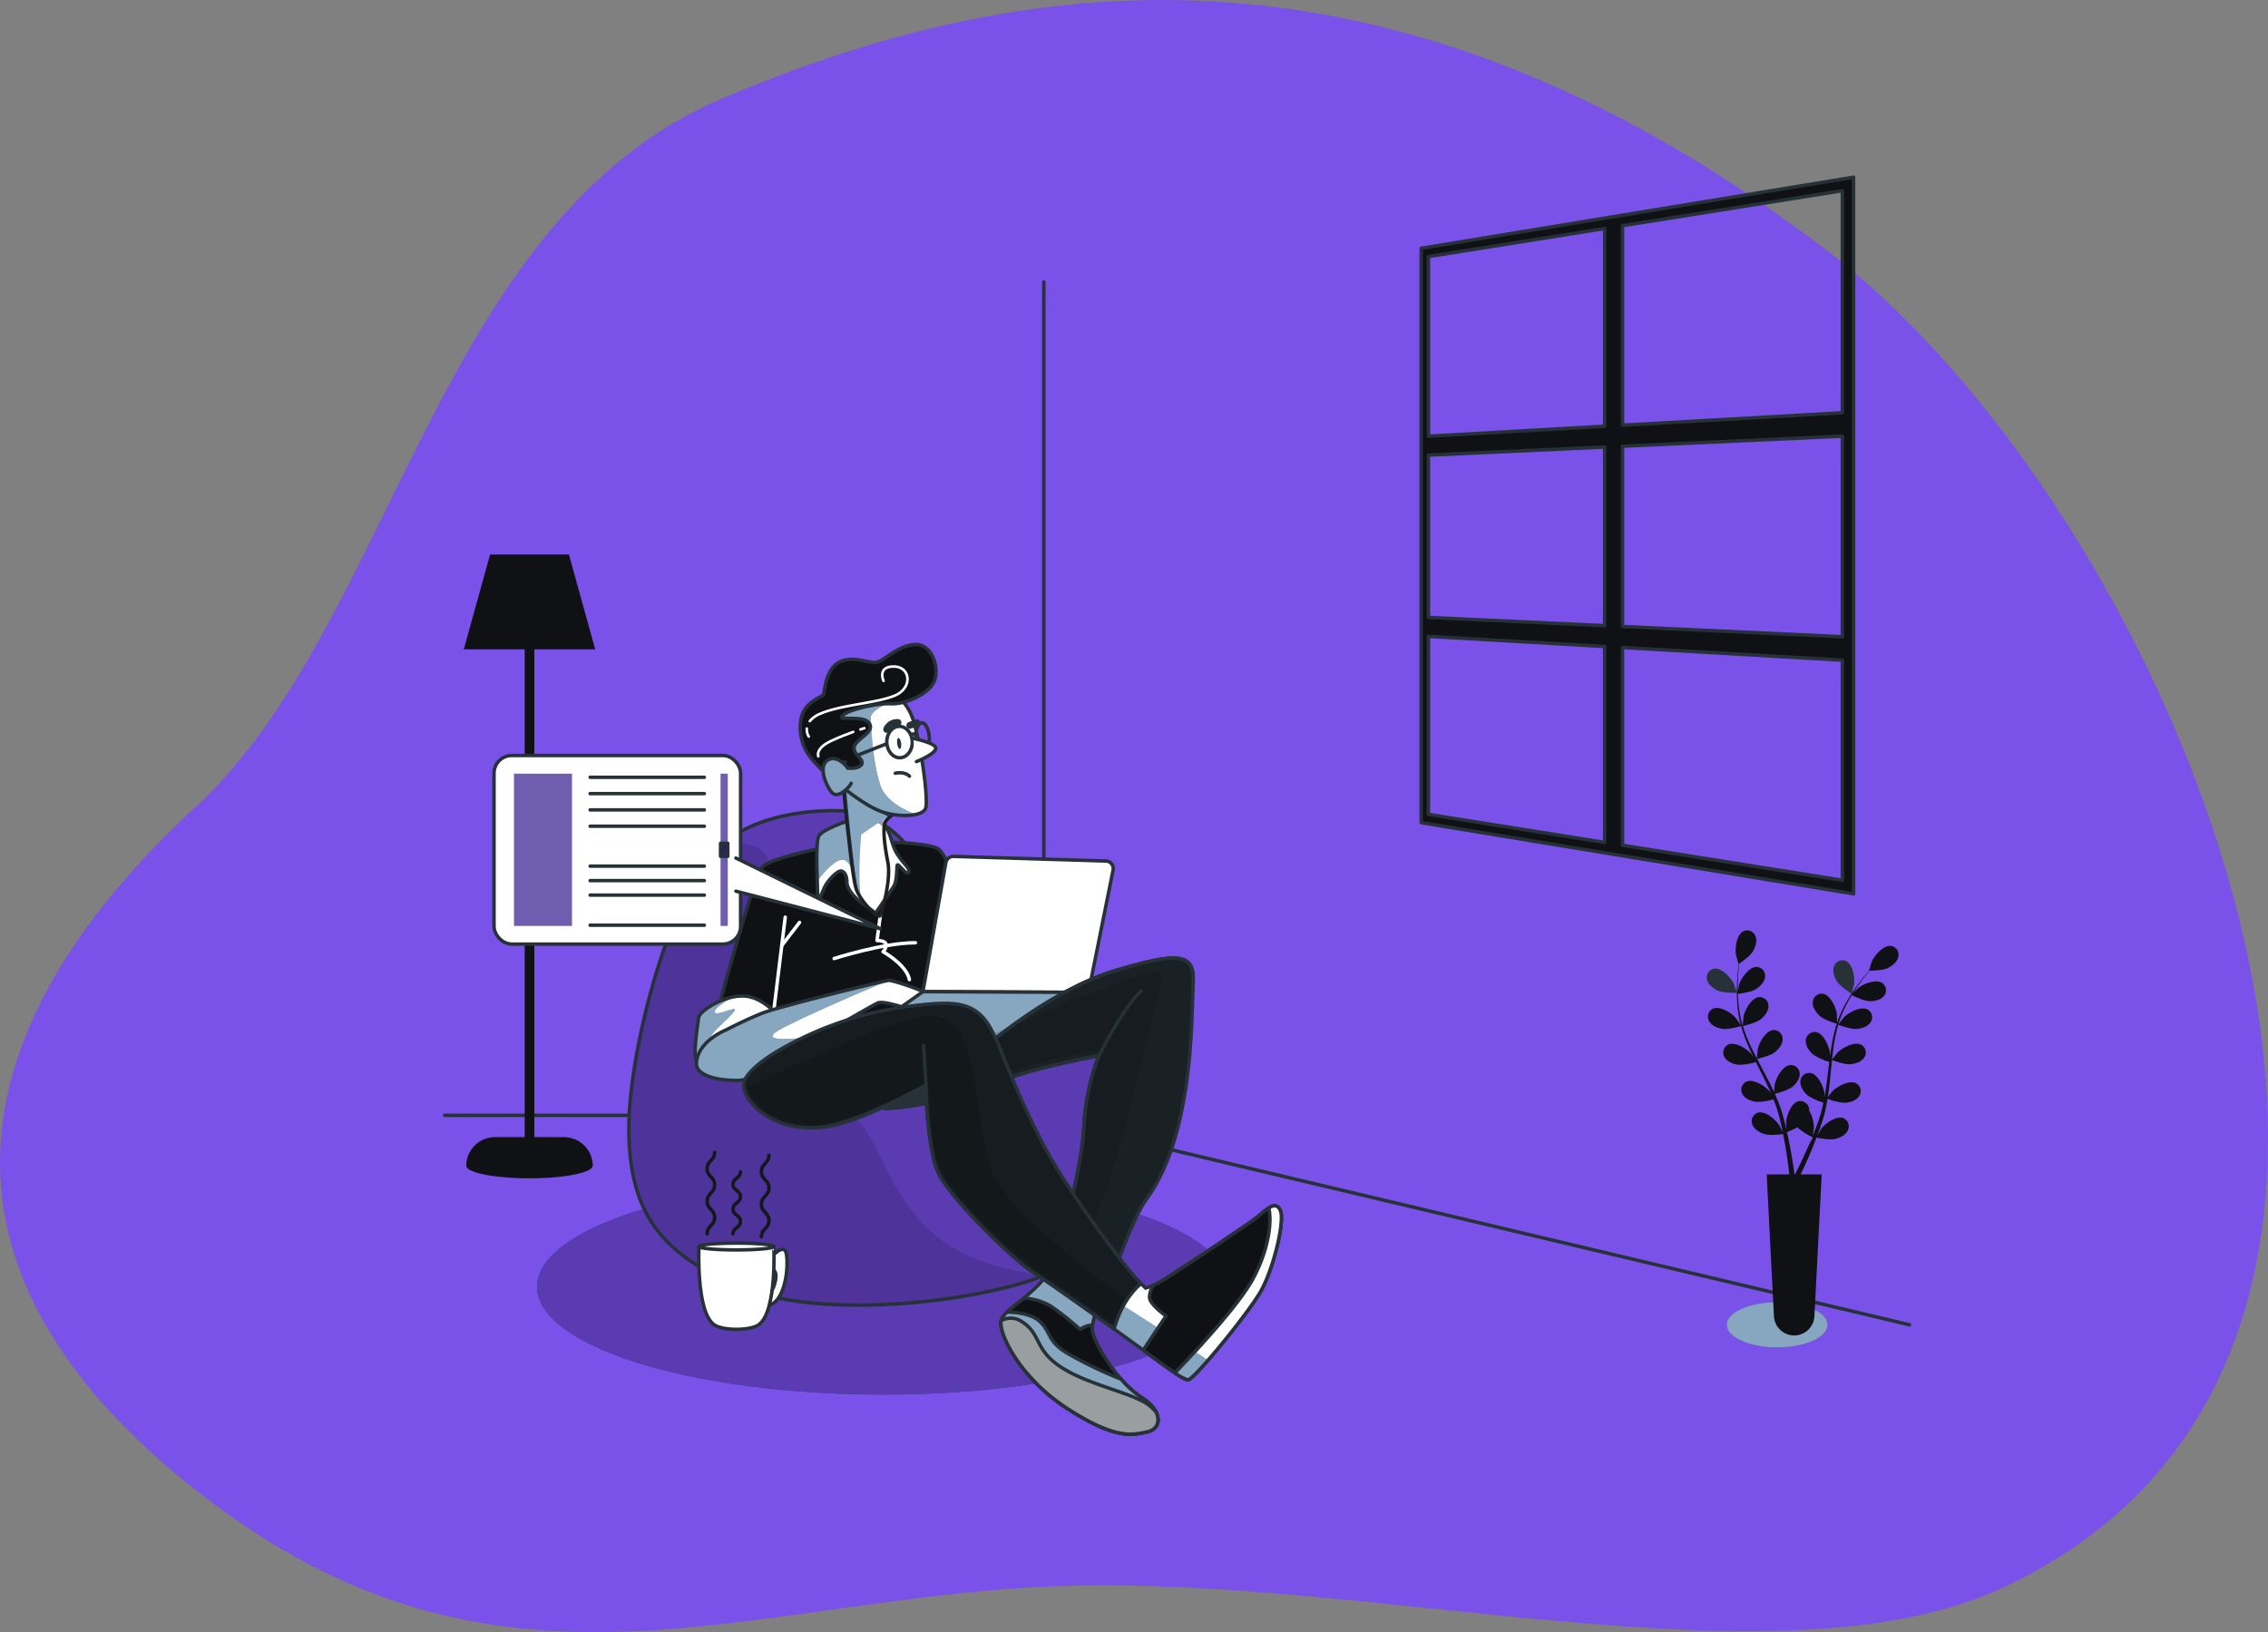 <svg xmlns="http://www.w3.org/2000/svg" xmlns:xlink="http://www.w3.org/1999/xlink" width="657.209" height="472.953" viewBox="0 0 657.209 472.953">
  <rect x="0" y="0" width="657.209" height="472.953" fill="#808080" stroke="none"/>
  <defs>
    <clipPath id="clip-path">
      <path id="Path_87" data-name="Path 87" d="M200.775,232.2s-22.72-2.691-37.668,8.968-27.8,60.388-27.5,83.706,8.969,34.977,30.792,44.543,62.481,5.979,85.2-1.2,30.193-32.287,29.894-45.739-15.246-29-20.328-32.287-19.431-10.164-26.607-20.926S216.917,235.188,200.775,232.2Z" transform="translate(-135.598 -231.93)" fill="#5a3bb2" stroke="#263238" stroke-linecap="round" stroke-linejoin="round" stroke-width="1"/>
    </clipPath>
    <clipPath id="clip-path-2">
      <path id="Path_95" data-name="Path 95" d="M207.949,234.9s-8.14,2.617-9.3,4.651-.291,16.281-.291,18.025,1.018-1.018,1.89-3.053,3.925-5.087,4.943-4.8,1.6,1.454,1.6,3.343,2.326,4.507,4.361,5.961,3.925,2.907,3.925,2.907,4.215-6.105,5.233-7.7.872-4.943,1.018-6.105,2.761,3.2,3.343,2.035-1.308-2.18-3.343-5.379-1.454-6.541-4.507-8.867S210.275,234.319,207.949,234.9Z" transform="translate(-198.041 -234.316)" fill="#fff" stroke="#263238" stroke-linecap="round" stroke-linejoin="round" stroke-width="1"/>
    </clipPath>
    <clipPath id="clip-path-3">
      <path id="Path_100" data-name="Path 100" d="M183.522,301.41s-5.015-7.2-11.12-7.85-13.519,4.361-13.737,6.105-1.744,11.12-.654,12.429,5.233,2.4,13.3-.218S182.65,305.989,183.522,301.41Z" transform="translate(-157.622 -293.502)" fill="#fff" stroke="#263238" stroke-linecap="round" stroke-linejoin="round" stroke-width="1"/>
    </clipPath>
    <clipPath id="clip-path-4">
      <path id="Path_105" data-name="Path 105" d="M166.571,302.71s-8.183,3.248-8.5,9.594c-.178,3.511,5.669,5.015,11.774,5.015s14.827-7.632,20.5-10.9,18.752-10.9,20.278-11.556,6.759,1.09,8.94,1.744a29.492,29.492,0,0,0,6.323.654s3.053,4.8,4.579,4.8-3.271-7.2-3.925-8.722-11.338-5.015-12.647-5.015-31.835,7.632-36.414,9.376S166.571,302.71,166.571,302.71Z" transform="translate(-158.063 -288.319)" fill="#fff" stroke="#263238" stroke-linecap="round" stroke-linejoin="round" stroke-width="1"/>
    </clipPath>
    <clipPath id="clip-path-5">
      <path id="Path_111" data-name="Path 111" d="M229.9,292.069l-23.358,16.52,53.421-1.526,17.907-14.776Z" transform="translate(-206.537 -292.069)" fill="#fff" stroke="#263238" stroke-linecap="round" stroke-linejoin="round" stroke-width="1"/>
    </clipPath>
    <clipPath id="clip-path-6">
      <path id="Path_116" data-name="Path 116" d="M253.568,307s19.188-16.79,38.158-22.459,22.895-4.8,22.459,3.707-9.594,52.985-15.7,64.324-13.737,32.053-13.519,35.978,7.632,15.481,14.173,19.624,5.887,9.158,1.744,10.03-8.94,2.4-23.113-6.759-20.06-22.241-19.188-25.511,10.03-7.632,13.737-14.173,9.812-30.963,10.248-42.083a66.075,66.075,0,0,1,4.361-20.5s-23.985,4.361-30.963,8.722Z" transform="translate(-253.568 -280.941)" fill="#fff" stroke="#263238" stroke-linecap="round" stroke-linejoin="round" stroke-width="1"/>
    </clipPath>
    <clipPath id="clip-path-7">
      <path id="Path_129" data-name="Path 129" d="M186.643,312.433s-6.977,3.925-9.376,8.286,7.922,11.63,18.824,11.194,30.89-12.284,30.89-12.284.218,19.188,3.925,26.166,20.714,23.985,27.474,28.346,29.436,20.714,32.925,23.331,10.03,7.414,11.556,7.632,17.444-19.188,21.15-25.729,6.977-20.278,5.669-23.331-3.925-.436-6.541,1.744-26.6,18.1-28.782,19.188a23.931,23.931,0,0,1-3.707,1.526s-19.624-18.752-30.09-33.143-11.338-32.925-15.263-39.9-9.594-10.03-18.1-9.158S201.034,301.749,186.643,312.433Z" transform="translate(-176.917 -296.152)" fill="#fff" stroke="#263238" stroke-linecap="round" stroke-linejoin="round" stroke-width="1"/>
    </clipPath>
    <clipPath id="clip-path-8">
      <path id="Path_140" data-name="Path 140" d="M341.922,387.947c3.707-6.541,6.977-20.278,5.669-23.331-.758-1.768-1.956-1.629-3.338-.779.918,4.079-.009,11.938-4.512,20.4-4.018,7.554-16.438,20.9-22.7,27.4a14.615,14.615,0,0,0,3.726,2.031C322.3,413.894,338.216,394.488,341.922,387.947Z" transform="translate(-317.046 -363.23)" fill="#fff" stroke="#263238" stroke-linecap="round" stroke-linejoin="round" stroke-width="1"/>
    </clipPath>
    <clipPath id="clip-path-9">
      <path id="Path_147" data-name="Path 147" d="M299.862,423.206a28.744,28.744,0,0,1-5.811-5.228,118.327,118.327,0,0,1-15.775-7.637c-5.669-3.489-4.361-5.669-7.632-8.94-2.509-2.509-7.448-2.835-9.615-2.852a5.956,5.956,0,0,0-1.723,2.416c-.872,3.271,5.015,16.353,19.188,25.511s18.97,7.632,23.113,6.759S306.4,427.349,299.862,423.206Z" transform="translate(-259.222 -398.549)" fill="#fff" stroke="#263238" stroke-linecap="round" stroke-linejoin="round" stroke-width="1"/>
    </clipPath>
    <clipPath id="clip-path-10">
      <path id="Path_151" data-name="Path 151" d="M300.953,424.988c-5.669-3.271-17.226-5.451-24.639-10.466s-5.451-9.376-10.9-12.865a5.556,5.556,0,0,0-6.121-.35c-.757,3.4,5.145,16.341,19.2,25.425,14.173,9.158,18.97,7.632,23.113,6.759,2.754-.579,3.95-2.992,2.533-5.759A11.988,11.988,0,0,0,300.953,424.988Z" transform="translate(-259.226 -400.553)" fill="#fff" stroke="#263238" stroke-linecap="round" stroke-linejoin="round" stroke-width="1"/>
    </clipPath>
    <clipPath id="clip-path-11">
      <path id="Path_162" data-name="Path 162" d="M206.721,221.984s1.016,11.016,1.443,14.49,1.4,13.474,2.406,16.781,6.466,9.056,7,7.726,3.231-10.31,2.148-15.65-1.411-9.982-.737-11.318,3.088-2.885,3.088-2.885a85.9,85.9,0,0,1-8.189-4.77C209.991,223.747,207.257,220.8,206.721,221.984Z" transform="translate(-206.721 -221.715)" fill="#fff" stroke="#263238" stroke-linecap="round" stroke-linejoin="round" stroke-width="1"/>
    </clipPath>
    <clipPath id="clip-path-12">
      <path id="Path_167" data-name="Path 167" d="M205.554,219.9s6.281,5.258,11.1,7.155,12.219,1.8,13.259-.712-1.827-22.325-4.31-27.543-5.144-5.3-9.525-5.7-13.162,3.175-14.7,7.412.214,10.241,1.492,13.8A26.261,26.261,0,0,0,205.554,219.9Z" transform="translate(-200.773 -193.067)" fill="#fff" stroke="#263238" stroke-linecap="round" stroke-linejoin="round" stroke-width="1"/>
    </clipPath>
    <clipPath id="clip-path-13">
      <path id="Path_184" data-name="Path 184" d="M207.357,217.453s-2.818-4.065-5.79-2.429-.657,7.428,1.131,9.446,5.247-1.725,5.589-2.687" transform="translate(-200.14 -214.636)" fill="#fff" stroke="#263238" stroke-linecap="round" stroke-linejoin="round" stroke-width="1"/>
    </clipPath>
  </defs>
  <g id="blog_writing_illustration" data-name="blog writing illustration" transform="translate(68.764 -15.632)">
    <g id="Background_Simple" data-name="Background Simple" transform="translate(-37.691 37.994)">
      <g id="Group_18" data-name="Group 18">
        <path id="Path_80" data-name="Path 80" d="M659.541,436.217C672.426,346.595,610,227.478,545.281,178.29c-116.842-88.8-213.91-71.627-289.407-39.819S169.591,276.465,117.463,324.509,35.68,437.176,114.772,501.5s142.9,31.642,225.587,27.566,192.339,28.044,251.659.112C633.44,509.679,653.847,475.83,659.541,436.217Z" transform="translate(-66.182 -112.745)" fill="#0f4c81"/>
        <path id="Path_81" data-name="Path 81" d="M721.511,470c14.23-98.982-54.714-230.539-126.193-284.864-129.045-98.073-236.25-79.108-319.632-43.978S180.391,293.564,122.819,346.626s-90.324,124.433-2.971,195.48,157.823,34.946,249.146,30.445,212.426,30.972,277.942.123C692.684,551.134,715.221,513.75,721.511,470Z" transform="translate(-97.255 -135.106)" fill="#7a52e9"/>
      </g>
    </g>
    <g id="Background" transform="translate(60.067 66.975)">
      <g id="Group_20" data-name="Group 20">
        <g id="Group_19" data-name="Group 19" transform="translate(0 30.344)">
          <line id="Line_7" data-name="Line 7" y1="196.189" transform="translate(173.639)" fill="none" stroke="#263238" stroke-linecap="round" stroke-linejoin="round" stroke-width="1"/>
          <path id="Path_82" data-name="Path 82" d="M74.393,333.177H242.9l256,60.688" transform="translate(-74.393 -91.645)" fill="none" stroke="#263238" stroke-linecap="round" stroke-linejoin="round" stroke-width="1"/>
        </g>
        <path id="Path_83" data-name="Path 83" d="M134.781,303.16h-8.573V161.81h17.643l-7.616-27.483H113.389l-7.616,27.483h17.643V303.16h-8.573a8.369,8.369,0,0,0-8.365,8.214c0,.021-.008.042-.008.063s0,.018,0,.028,0,.045,0,.068h.012c.256,1.972,8.354,3.554,18.312,3.554s18.057-1.582,18.313-3.554h.045A8.373,8.373,0,0,0,134.781,303.16Z" transform="translate(-100.208 -24.98)" fill="#101114"/>
        <path id="Path_84" data-name="Path 84" d="M269.589,91.837V258.272l125.3,20.615V71.222Zm122.056,47.656L327.933,143.1V85.282l63.712-10.138Zm-63.712,9.694,63.712-2.921v58.141l-63.712-2.979Zm-5.17,52L271.694,198.8V151.767l51.068-2.342Zm0-115.083v57.29l-51.068,2.892V94.23ZM271.694,204.279l51.068,2.938V264l-51.068-8.126Zm56.238,60.549V207.515l63.712,3.666v63.785Z" transform="translate(13.392 -71.222)" fill="#101114" stroke="#263238" stroke-linecap="round" stroke-linejoin="round" stroke-width="1"/>
      </g>
    </g>
    <g id="Character" transform="translate(74.393 202.389)">
      <g id="Group_64" data-name="Group 64">
        <g id="Group_62" data-name="Group 62" transform="translate(12.448)">
          <g id="Group_21" data-name="Group 21" transform="translate(0 154.907)">
            <ellipse id="Ellipse_6" data-name="Ellipse 6" cx="100.255" cy="31.237" rx="100.255" ry="31.237" fill="#0f4c81"/>
            <ellipse id="Ellipse_7" data-name="Ellipse 7" cx="100.255" cy="31.237" rx="100.255" ry="31.237" fill="#5a3bb2"/>
          </g>
          <g id="Group_23" data-name="Group 23" transform="translate(26.608 48.157)">
            <path id="Path_85" data-name="Path 85" d="M200.775,232.2s-22.72-2.691-37.668,8.968-27.8,60.388-27.5,83.706,8.969,34.977,30.792,44.543,62.481,5.979,85.2-1.2,30.193-32.287,29.894-45.739-15.246-29-20.328-32.287-19.431-10.164-26.607-20.926S216.917,235.188,200.775,232.2Z" transform="translate(-135.598 -231.93)" fill="#5a3bb2"/>
            <g id="Group_22" data-name="Group 22" clip-path="url(#clip-path)">
              <path id="Path_86" data-name="Path 86" d="M255.762,367.957c-8.59-1.16-18.778-3.492-26.49-8.174-16.281-9.884-20.351-28.492-26.166-35.469s-16.281-6.4-20.932-13.955,2.907-63.378-10.466-66.867a30.6,30.6,0,0,0-8.344-1.191c-.085.065-.173.125-.257.19-14.947,11.659-27.8,60.388-27.5,83.706s8.969,34.977,30.792,44.543,62.481,5.979,85.2-1.2A38.51,38.51,0,0,0,255.762,367.957Z" transform="translate(-135.598 -233.255)" opacity="0.13"/>
            </g>
            <path id="Path_88" data-name="Path 88" d="M200.775,232.2s-22.72-2.691-37.668,8.968-27.8,60.388-27.5,83.706,8.969,34.977,30.792,44.543,62.481,5.979,85.2-1.2,30.193-32.287,29.894-45.739-15.246-29-20.328-32.287-19.431-10.164-26.607-20.926S216.917,235.188,200.775,232.2Z" transform="translate(-135.598 -231.93)" fill="none" stroke="#263238" stroke-linecap="round" stroke-linejoin="round" stroke-width="1"/>
          </g>
          <g id="Group_29" data-name="Group 29" transform="translate(45.817 50.238)">
            <g id="Group_24" data-name="Group 24" transform="translate(6.058 7.009)">
              <path id="Path_89" data-name="Path 89" d="M195.531,244.068s-14.827,2.835-17.444,5.451-13.519,43.609-13.519,43.609a16.221,16.221,0,0,1,9.158.436c4.361,1.744,4.8,6.323,5.233,8.5a78.027,78.027,0,0,1,.654,7.85s44.075-3.937,53.451-6.118,23.645-3.183,23.645-3.183-24.111-54.369-27.817-56.332-19.188-2.18-21.369-1.744S195.531,244.068,195.531,244.068Z" transform="translate(-164.568 -242.353)" fill="#101114" stroke="#263238" stroke-linecap="round" stroke-linejoin="round" stroke-width="1"/>
              <line id="Line_8" data-name="Line 8" y1="30.308" x2="3.707" transform="translate(16.354 21.776)" fill="none" stroke="#fff" stroke-linecap="round" stroke-linejoin="round" stroke-width="1"/>
              <line id="Line_9" data-name="Line 9" y1="6.541" x2="5.015" transform="translate(19.188 23.302)" fill="none" stroke="#fff" stroke-linecap="round" stroke-linejoin="round" stroke-width="1"/>
              <path id="Path_90" data-name="Path 90" d="M203.818,280.4s14.173-4.579,23.549-4.579" transform="translate(-169.585 -246.63)" fill="none" stroke="#fff" stroke-linecap="round" stroke-linejoin="round" stroke-width="1"/>
              <path id="Path_91" data-name="Path 91" d="M219.017,266.736,218.068,274s2.4,0,2.617,1.09a2.894,2.894,0,0,1-.872,2.18s6.759,3.707,7.632,8.068" transform="translate(-171.406 -245.469)" fill="none" stroke="#fff" stroke-linecap="round" stroke-linejoin="round" stroke-width="1"/>
            </g>
            <g id="Group_26" data-name="Group 26" transform="translate(35.253)">
              <path id="Path_92" data-name="Path 92" d="M207.949,234.9s-8.14,2.617-9.3,4.651-.291,16.281-.291,18.025,1.018-1.018,1.89-3.053,3.925-5.087,4.943-4.8,1.6,1.454,1.6,3.343,2.326,4.507,4.361,5.961,3.925,2.907,3.925,2.907,4.215-6.105,5.233-7.7.872-4.943,1.018-6.105,2.761,3.2,3.343,2.035-1.308-2.18-3.343-5.379-1.454-6.541-4.507-8.867S210.275,234.319,207.949,234.9Z" transform="translate(-198.041 -234.316)" fill="#fff"/>
              <g id="Group_25" data-name="Group 25" clip-path="url(#clip-path-2)">
                <path id="Path_93" data-name="Path 93" d="M198.646,239.633c-.776,1.358-.646,8.151-.474,13.04,1.853-2.392,5.681-6.9,7.9-6.05,2.822,1.086,3.908,9.121,3.908,9.121l-1.907-20.793-.125.031S199.809,237.6,198.646,239.633Z" transform="translate(-198.041 -234.397)" fill="#0f4c81"/>
                <path id="Path_94" data-name="Path 94" d="M198.646,239.633c-.776,1.358-.646,8.151-.474,13.04,1.853-2.392,5.681-6.9,7.9-6.05,2.822,1.086,3.908,9.121,3.908,9.121l-1.907-20.793-.125.031S199.809,237.6,198.646,239.633Z" transform="translate(-198.041 -234.397)" fill="#fff" opacity="0.5"/>
              </g>
              <path id="Path_96" data-name="Path 96" d="M207.949,234.9s-8.14,2.617-9.3,4.651-.291,16.281-.291,18.025,1.018-1.018,1.89-3.053,3.925-5.087,4.943-4.8,1.6,1.454,1.6,3.343,2.326,4.507,4.361,5.961,3.925,2.907,3.925,2.907,4.215-6.105,5.233-7.7.872-4.943,1.018-6.105,2.761,3.2,3.343,2.035-1.308-2.18-3.343-5.379-1.454-6.541-4.507-8.867S210.275,234.319,207.949,234.9Z" transform="translate(-198.041 -234.316)" fill="none" stroke="#263238" stroke-linecap="round" stroke-linejoin="round" stroke-width="1"/>
            </g>
            <g id="Group_28" data-name="Group 28" transform="translate(0 51.621)">
              <path id="Path_97" data-name="Path 97" d="M183.522,301.41s-5.015-7.2-11.12-7.85-13.519,4.361-13.737,6.105-1.744,11.12-.654,12.429,5.233,2.4,13.3-.218S182.65,305.989,183.522,301.41Z" transform="translate(-157.622 -293.502)" fill="#fff"/>
              <g id="Group_27" data-name="Group 27" clip-path="url(#clip-path-3)">
                <path id="Path_98" data-name="Path 98" d="M163.119,311.91s-1.737-4.995-.869-6.732,4.343-4.344,6.515-6.949-5.086,1.474-5.429,0c-.276-1.187,3.824-3.554,5.438-4.435-5.076.971-9.933,4.5-10.109,5.909-.218,1.744-1.744,11.12-.654,12.429.563.676,1.947,1.288,4.257,1.368C162.794,312.582,163.119,311.91,163.119,311.91Z" transform="translate(-157.622 -293.539)" fill="#0f4c81"/>
                <path id="Path_99" data-name="Path 99" d="M163.119,311.91s-1.737-4.995-.869-6.732,4.343-4.344,6.515-6.949-5.086,1.474-5.429,0c-.276-1.187,3.824-3.554,5.438-4.435-5.076.971-9.933,4.5-10.109,5.909-.218,1.744-1.744,11.12-.654,12.429.563.676,1.947,1.288,4.257,1.368C162.794,312.582,163.119,311.91,163.119,311.91Z" transform="translate(-157.622 -293.539)" fill="#fff" opacity="0.5"/>
              </g>
              <path id="Path_101" data-name="Path 101" d="M183.522,301.41s-5.015-7.2-11.12-7.85-13.519,4.361-13.737,6.105-1.744,11.12-.654,12.429,5.233,2.4,13.3-.218S182.65,305.989,183.522,301.41Z" transform="translate(-157.622 -293.502)" fill="none" stroke="#263238" stroke-linecap="round" stroke-linejoin="round" stroke-width="1"/>
            </g>
          </g>
          <g id="Group_31" data-name="Group 31" transform="translate(46.202 97.338)">
            <path id="Path_102" data-name="Path 102" d="M166.571,302.71s-8.183,3.248-8.5,9.594c-.178,3.511,5.669,5.015,11.774,5.015s14.827-7.632,20.5-10.9,18.752-10.9,20.278-11.556,6.759,1.09,8.94,1.744a29.492,29.492,0,0,0,6.323.654s3.053,4.8,4.579,4.8-3.271-7.2-3.925-8.722-11.338-5.015-12.647-5.015-31.835,7.632-36.414,9.376S166.571,302.71,166.571,302.71Z" transform="translate(-158.063 -288.319)" fill="#fff"/>
            <g id="Group_30" data-name="Group 30" clip-path="url(#clip-path-4)">
              <path id="Path_103" data-name="Path 103" d="M183.672,301.8c12.469-6.234,30.215-13.483,30.215-13.483-1.308,0-31.835,7.632-36.414,9.376s-10.9,5.015-10.9,5.015-8.183,3.248-8.5,9.594c-.178,3.511,5.669,5.015,11.774,5.015s14.827-7.632,20.5-10.9c.962-.555,2.14-1.237,3.436-1.987C185.444,305.5,174.314,306.481,183.672,301.8Z" transform="translate(-158.063 -288.319)" fill="#0f4c81"/>
              <path id="Path_104" data-name="Path 104" d="M183.672,301.8c12.469-6.234,30.215-13.483,30.215-13.483-1.308,0-31.835,7.632-36.414,9.376s-10.9,5.015-10.9,5.015-8.183,3.248-8.5,9.594c-.178,3.511,5.669,5.015,11.774,5.015s14.827-7.632,20.5-10.9c.962-.555,2.14-1.237,3.436-1.987C185.444,305.5,174.314,306.481,183.672,301.8Z" transform="translate(-158.063 -288.319)" fill="#fff" opacity="0.5"/>
            </g>
            <path id="Path_106" data-name="Path 106" d="M166.571,302.71s-8.183,3.248-8.5,9.594c-.178,3.511,5.669,5.015,11.774,5.015s14.827-7.632,20.5-10.9,18.752-10.9,20.278-11.556,6.759,1.09,8.94,1.744a29.492,29.492,0,0,0,6.323.654s3.053,4.8,4.579,4.8-3.271-7.2-3.925-8.722-11.338-5.015-12.647-5.015-31.835,7.632-36.414,9.376S166.571,302.71,166.571,302.71Z" transform="translate(-158.063 -288.319)" fill="none" stroke="#263238" stroke-linecap="round" stroke-linejoin="round" stroke-width="1"/>
          </g>
          <g id="Group_34" data-name="Group 34" transform="translate(88.48 61.417)">
            <path id="Path_107" data-name="Path 107" d="M239.962,248.951l-6.644,37.375,47.97.218,7.135-35.441a2.2,2.2,0,0,0-2.092-2.635L242.2,247.135A2.2,2.2,0,0,0,239.962,248.951Z" transform="translate(-209.96 -247.134)" fill="#fff" stroke="#263238" stroke-linecap="round" stroke-linejoin="round" stroke-width="1"/>
            <g id="Group_33" data-name="Group 33" transform="translate(0 39.192)">
              <path id="Path_108" data-name="Path 108" d="M229.9,292.069l-23.358,16.52,53.421-1.526,17.907-14.776Z" transform="translate(-206.537 -292.069)" fill="#fff"/>
              <g id="Group_32" data-name="Group 32" clip-path="url(#clip-path-5)">
                <path id="Path_109" data-name="Path 109" d="M229.9,292.069l-23.358,16.52,53.421-1.526,17.907-14.776Z" transform="translate(-206.537 -292.069)" fill="#0f4c81"/>
                <path id="Path_110" data-name="Path 110" d="M229.9,292.069l-23.358,16.52,53.421-1.526,17.907-14.776Z" transform="translate(-206.537 -292.069)" fill="#fff" opacity="0.5"/>
              </g>
              <path id="Path_112" data-name="Path 112" d="M229.9,292.069l-23.358,16.52,53.421-1.526,17.907-14.776Z" transform="translate(-206.537 -292.069)" fill="none" stroke="#263238" stroke-linecap="round" stroke-linejoin="round" stroke-width="1"/>
            </g>
          </g>
          <g id="Group_36" data-name="Group 36" transform="translate(129.5 90.903)">
            <path id="Path_113" data-name="Path 113" d="M253.568,307s19.188-16.79,38.158-22.459,22.895-4.8,22.459,3.707-9.594,52.985-15.7,64.324-13.737,32.053-13.519,35.978,7.632,15.481,14.173,19.624,5.887,9.158,1.744,10.03-8.94,2.4-23.113-6.759-20.06-22.241-19.188-25.511,10.03-7.632,13.737-14.173,9.812-30.963,10.248-42.083a66.075,66.075,0,0,1,4.361-20.5s-23.985,4.361-30.963,8.722Z" transform="translate(-253.568 -280.941)" fill="#fff"/>
            <g id="Group_35" data-name="Group 35" clip-path="url(#clip-path-6)">
              <path id="Path_114" data-name="Path 114" d="M253.568,307s19.188-16.79,38.158-22.459,22.895-4.8,22.459,3.707-9.594,52.985-15.7,64.324-13.737,32.053-13.519,35.978,7.632,15.481,14.173,19.624,5.887,9.158,1.744,10.03-8.94,2.4-23.113-6.759-20.06-22.241-19.188-25.511,10.03-7.632,13.737-14.173,9.812-30.963,10.248-42.083a66.075,66.075,0,0,1,4.361-20.5s-23.985,4.361-30.963,8.722Z" transform="translate(-253.568 -280.941)" fill="#0f4c81"/>
              <path id="Path_115" data-name="Path 115" d="M253.568,307s19.188-16.79,38.158-22.459,22.895-4.8,22.459,3.707-9.594,52.985-15.7,64.324-13.737,32.053-13.519,35.978,7.632,15.481,14.173,19.624,5.887,9.158,1.744,10.03-8.94,2.4-23.113-6.759-20.06-22.241-19.188-25.511,10.03-7.632,13.737-14.173,9.812-30.963,10.248-42.083a66.075,66.075,0,0,1,4.361-20.5s-23.985,4.361-30.963,8.722Z" transform="translate(-253.568 -280.941)" fill="#fff" opacity="0.5"/>
            </g>
            <path id="Path_117" data-name="Path 117" d="M253.568,307s19.188-16.79,38.158-22.459,22.895-4.8,22.459,3.707-9.594,52.985-15.7,64.324-13.737,32.053-13.519,35.978,7.632,15.481,14.173,19.624,5.887,9.158,1.744,10.03-8.94,2.4-23.113-6.759-20.06-22.241-19.188-25.511,10.03-7.632,13.737-14.173,9.812-30.963,10.248-42.083a66.075,66.075,0,0,1,4.361-20.5s-23.985,4.361-30.963,8.722Z" transform="translate(-253.568 -280.941)" fill="none" stroke="#263238" stroke-linecap="round" stroke-linejoin="round" stroke-width="1"/>
          </g>
          <path id="Path_118" data-name="Path 118" d="M272.32,371.76a16.446,16.446,0,0,1-.926,1.43,22.408,22.408,0,0,1,12.265,5.111,39.893,39.893,0,0,1,2.982,2.883,191.552,191.552,0,0,1,11.845-28.613c6.105-11.338,15.263-55.82,15.7-64.324s-3.489-9.376-22.459-3.707S253.568,307,253.568,307l2.4,10.9c6.977-4.361,30.963-8.722,30.963-8.722a66.075,66.075,0,0,0-4.361,20.5C282.132,340.8,276.027,365.218,272.32,371.76Z" transform="translate(-124.068 -190.038)" fill="#fff" stroke="#263238" stroke-linecap="round" stroke-linejoin="round" stroke-width="1"/>
          <g id="Group_38" data-name="Group 38" transform="translate(129.5 90.903)">
            <path id="Path_119" data-name="Path 119" d="M272.32,371.76a16.446,16.446,0,0,1-.926,1.43,22.408,22.408,0,0,1,12.265,5.111,39.893,39.893,0,0,1,2.982,2.883c4.18-5.61,8.879-23.33,14.183-30.619,13.706-18.831,12.925-53.814,13.361-62.318s-3.489-9.376-22.459-3.707S253.568,307,253.568,307l2.4,10.9c6.977-4.361,30.963-8.722,30.963-8.722a66.075,66.075,0,0,0-4.361,20.5C282.132,340.8,276.027,365.218,272.32,371.76Z" transform="translate(-253.568 -280.941)" fill="#263238"/>
            <g id="Group_69" data-name="Group 69">
              <path id="Path_120" data-name="Path 120" d="M272.32,371.76a16.446,16.446,0,0,1-.926,1.43,22.408,22.408,0,0,1,12.265,5.111,39.893,39.893,0,0,1,2.982,2.883c4.18-5.61,8.879-23.33,14.183-30.619,13.706-18.831,12.925-53.814,13.361-62.318s-3.489-9.376-22.459-3.707S253.568,307,253.568,307l2.4,10.9c6.977-4.361,30.963-8.722,30.963-8.722a66.075,66.075,0,0,0-4.361,20.5C282.132,340.8,276.027,365.218,272.32,371.76Z" transform="translate(-253.568 -280.941)" fill="#101114" opacity="0.53"/>
              <path id="Path_121" data-name="Path 121" d="M304.968,287.936c-.344-3.1-34.07,11.177-48.293,17.341-1.974,1.573-3.107,2.562-3.107,2.562l2.4,10.9c6.977-4.361,30.963-8.722,30.963-8.722a66.075,66.075,0,0,0-4.361,20.5c-.436,11.12-6.541,35.542-10.248,42.083a16.3,16.3,0,0,1-.926,1.43,24.85,24.85,0,0,1,6.956,1.8c5.282-11.167,10.879-24.114,13.535-34.256C296.682,323.26,305.4,291.861,304.968,287.936Z" transform="translate(-253.568 -283.524)" opacity="0.14"/>
              <path id="Path_122" data-name="Path 122" d="M291.818,310.571s6.541-13.3,12.211-18.752" transform="translate(-258.457 -282.331)" fill="none" stroke="#263238" stroke-linecap="round" stroke-linejoin="round" stroke-width="1"/>
            </g>
            <path id="Path_124" data-name="Path 124" d="M272.32,371.76a16.446,16.446,0,0,1-.926,1.43,22.408,22.408,0,0,1,12.265,5.111,39.893,39.893,0,0,1,2.982,2.883c4.18-5.61,8.879-23.33,14.183-30.619,13.706-18.831,12.925-53.814,13.361-62.318s-3.489-9.376-22.459-3.707S253.568,307,253.568,307l2.4,10.9c6.977-4.361,30.963-8.722,30.963-8.722a66.075,66.075,0,0,0-4.361,20.5C282.132,340.8,276.027,365.218,272.32,371.76Z" transform="translate(-253.568 -280.941)" fill="none" stroke="#263238" stroke-linecap="round" stroke-linejoin="round" stroke-width="1"/>
          </g>
          <path id="Path_125" data-name="Path 125" d="M220.6,329.267a75,75,0,0,0,20.628-3.886c9.865-3.587-8.072-10.164-14.947-6.576A10.217,10.217,0,0,0,220.6,329.267Z" transform="translate(-119.844 -194.745)" fill="#263238" stroke="#263238" stroke-linecap="round" stroke-linejoin="round" stroke-width="1"/>
          <g id="Group_40" data-name="Group 40" transform="translate(62.645 104.17)">
            <path id="Path_126" data-name="Path 126" d="M186.643,312.433s-6.977,3.925-9.376,8.286,7.922,11.63,18.824,11.194,30.89-12.284,30.89-12.284.218,19.188,3.925,26.166,20.714,23.985,27.474,28.346,29.436,20.714,32.925,23.331,10.03,7.414,11.556,7.632,17.444-19.188,21.15-25.729,6.977-20.278,5.669-23.331-3.925-.436-6.541,1.744-26.6,18.1-28.782,19.188a23.931,23.931,0,0,1-3.707,1.526s-19.624-18.752-30.09-33.143-11.338-32.925-15.263-39.9-9.594-10.03-18.1-9.158S201.034,301.749,186.643,312.433Z" transform="translate(-176.917 -296.152)" fill="#fff"/>
            <g id="Group_39" data-name="Group 39" clip-path="url(#clip-path-7)">
              <path id="Path_127" data-name="Path 127" d="M293.853,401.262c5.823,4.173,10.894,7.854,12.4,8.982,3.489,2.617,10.03,7.414,11.556,7.632.542.078,2.9-2.319,5.871-5.729l-24.971-16.063Z" transform="translate(-191.863 -308.925)" fill="#0f4c81"/>
              <path id="Path_128" data-name="Path 128" d="M293.853,401.262c5.823,4.173,10.894,7.854,12.4,8.982,3.489,2.617,10.03,7.414,11.556,7.632.542.078,2.9-2.319,5.871-5.729l-24.971-16.063Z" transform="translate(-191.863 -308.925)" fill="#fff" opacity="0.5"/>
            </g>
            <path id="Path_130" data-name="Path 130" d="M186.643,312.433s-6.977,3.925-9.376,8.286,7.922,11.63,18.824,11.194,30.89-12.284,30.89-12.284.218,19.188,3.925,26.166,20.714,23.985,27.474,28.346,29.436,20.714,32.925,23.331,10.03,7.414,11.556,7.632,17.444-19.188,21.15-25.729,6.977-20.278,5.669-23.331-3.925-.436-6.541,1.744-26.6,18.1-28.782,19.188a23.931,23.931,0,0,1-3.707,1.526s-19.624-18.752-30.09-33.143-11.338-32.925-15.263-39.9-9.594-10.03-18.1-9.158S201.034,301.749,186.643,312.433Z" transform="translate(-176.917 -296.152)" fill="none" stroke="#263238" stroke-linecap="round" stroke-linejoin="round" stroke-width="1"/>
          </g>
          <g id="Group_42" data-name="Group 42" transform="translate(59.913 103.999)">
            <path id="Path_131" data-name="Path 131" d="M288.9,377.165c-4.611-4.5-21.909-27.707-28.736-41.049-10-19.553-11.081-26.217-15.006-33.194S235.3,295.4,226.8,296.273a100.676,100.676,0,0,0-42.387,13.039s-7.836,4.26-10.234,8.621,6.333,15.342,21.513,13.955c10.866-.993,30.89-12.284,30.89-12.284s.218,19.188,3.925,26.166,20.714,23.985,27.474,28.346c4.287,2.766,14.971,10.352,23.107,16.2C283.128,383.014,286.732,379.013,288.9,377.165Z" transform="translate(-173.784 -295.956)" fill="#161c1f"/>
            <g id="Group_68" data-name="Group 68" transform="translate(1.115 3.572)">
              <path id="Path_133" data-name="Path 133" d="M245.091,346.8c-6.541-16.572-2.617-49.715-20.932-45.354-13.347,3.178-37.806,14.459-50.1,20.347,1.451,5,9.476,11.863,21.664,10.749,10.866-.993,30.89-12.284,30.89-12.284s.218,19.188,3.925,26.166,20.714,23.985,27.474,28.346c4.287,2.766,14.971,10.352,23.107,16.2a30.92,30.92,0,0,1,3.046-7.307C267.927,371.665,248.742,356.047,245.091,346.8Z" transform="translate(-174.062 -301.051)" opacity="0.14"/>
              <line id="Line_10" data-name="Line 10" x1="0.654" y1="11.338" transform="translate(51.028 8.738)" fill="none" stroke="#263238" stroke-linecap="round" stroke-linejoin="round" stroke-width="1"/>
            </g>
            <path id="Path_135" data-name="Path 135" d="M288.9,377.165c-4.611-4.5-21.909-27.707-28.736-41.049-10-19.553-11.081-26.217-15.006-33.194S235.3,295.4,226.8,296.273a100.676,100.676,0,0,0-42.387,13.039s-7.836,4.26-10.234,8.621,6.333,15.342,21.513,13.955c10.866-.993,30.89-12.284,30.89-12.284s.218,19.188,3.925,26.166,20.714,23.985,27.474,28.346c4.287,2.766,14.971,10.352,23.107,16.2C283.128,383.014,286.732,379.013,288.9,377.165Z" transform="translate(-173.784 -295.956)" fill="none" stroke="#263238" stroke-linecap="round" stroke-linejoin="round" stroke-width="1"/>
          </g>
          <path id="Path_136" data-name="Path 136" d="M307.868,406.044c3.489,2.617,10.03,7.414,11.556,7.632s17.444-19.188,21.15-25.729,6.977-20.278,5.669-23.331-3.925-.436-6.541,1.744-26.6,18.1-28.782,19.188c-.571.286-1.094.524-1.559.724-.631,1.193-1.392,3.047-.839,4.291.872,1.962,4.579,4.579,4.579,4.579l-6.6,9.9C307.092,405.468,307.559,405.812,307.868,406.044Z" transform="translate(-130.835 -200.555)" fill="#101114" stroke="#263238" stroke-linecap="round" stroke-linejoin="round" stroke-width="1"/>
          <g id="Group_44" data-name="Group 44" transform="translate(184.864 162.674)">
            <path id="Path_137" data-name="Path 137" d="M341.922,387.947c3.707-6.541,6.977-20.278,5.669-23.331-.758-1.768-1.956-1.629-3.338-.779.918,4.079-.009,11.938-4.512,20.4-4.018,7.554-16.438,20.9-22.7,27.4a14.615,14.615,0,0,0,3.726,2.031C322.3,413.894,338.216,394.488,341.922,387.947Z" transform="translate(-317.046 -363.23)" fill="#fff"/>
            <g id="Group_43" data-name="Group 43" clip-path="url(#clip-path-8)">
              <path id="Path_138" data-name="Path 138" d="M321,419.814a1.655,1.655,0,0,0,.186-.1c.02-.013.038-.023.059-.037.088-.058.186-.131.292-.214l.1-.085c.08-.065.165-.138.254-.215.047-.04.093-.08.142-.125.107-.1.221-.2.338-.312l.211-.2c.093-.09.188-.182.286-.28q.122-.119.247-.248l.241-.246c.2-.206.407-.422.624-.652l.1-.1c.126-.135.258-.276.39-.42l.154-.167c.456-.5.939-1.034,1.444-1.606l.04-.044q.263-.3.535-.611l0,0-3.807-2.449c-2.171,2.356-4.184,4.479-5.79,6.146h0q.3.2.591.385l.081.051c.184.118.365.232.539.34l.01.006c.3.185.575.349.837.5.082.046.167.1.244.138s.164.088.244.131c.1.05.189.1.277.142.066.032.129.062.191.09.1.044.182.08.266.113.044.017.091.037.131.051a1.779,1.779,0,0,0,.313.085.365.365,0,0,0,.165-.032C320.955,419.832,320.975,419.823,321,419.814Z" transform="translate(-317.046 -369.424)" fill="#0f4c81"/>
              <path id="Path_139" data-name="Path 139" d="M321,419.814a1.655,1.655,0,0,0,.186-.1c.02-.013.038-.023.059-.037.088-.058.186-.131.292-.214l.1-.085c.08-.065.165-.138.254-.215.047-.04.093-.08.142-.125.107-.1.221-.2.338-.312l.211-.2c.093-.09.188-.182.286-.28q.122-.119.247-.248l.241-.246c.2-.206.407-.422.624-.652l.1-.1c.126-.135.258-.276.39-.42l.154-.167c.456-.5.939-1.034,1.444-1.606l.04-.044q.263-.3.535-.611l0,0-3.807-2.449c-2.171,2.356-4.184,4.479-5.79,6.146h0q.3.2.591.385l.081.051c.184.118.365.232.539.34l.01.006c.3.185.575.349.837.5.082.046.167.1.244.138s.164.088.244.131c.1.05.189.1.277.142.066.032.129.062.191.09.1.044.182.08.266.113.044.017.091.037.131.051a1.779,1.779,0,0,0,.313.085.365.365,0,0,0,.165-.032C320.955,419.832,320.975,419.823,321,419.814Z" transform="translate(-317.046 -369.424)" fill="#fff" opacity="0.5"/>
            </g>
            <path id="Path_141" data-name="Path 141" d="M341.922,387.947c3.707-6.541,6.977-20.278,5.669-23.331-.758-1.768-1.956-1.629-3.338-.779.918,4.079-.009,11.938-4.512,20.4-4.018,7.554-16.438,20.9-22.7,27.4a14.615,14.615,0,0,0,3.726,2.031C322.3,413.894,338.216,394.488,341.922,387.947Z" transform="translate(-317.046 -363.23)" fill="none" stroke="#263238" stroke-linecap="round" stroke-linejoin="round" stroke-width="1"/>
          </g>
          <path id="Path_142" data-name="Path 142" d="M299.862,422.609c-6.541-4.143-13.955-15.7-14.173-19.624a6.762,6.762,0,0,1,.1-1.286,6.292,6.292,0,0,0-3.591,1.286,83.36,83.36,0,0,0-8.5-6.759,17.755,17.755,0,0,0-7.822-2.342c-3.167,2.6-6.095,4.706-6.569,6.485-.872,3.271,5.015,16.353,19.188,25.511s18.97,7.632,23.113,6.759S306.4,426.752,299.862,422.609Z" transform="translate(-124.791 -204.474)" fill="#101114" stroke="#263238" stroke-linecap="round" stroke-linejoin="round" stroke-width="1"/>
          <path id="Path_143" data-name="Path 143" d="M257.818,401.819" transform="translate(-124.612 -205.488)" fill="#fff" stroke="#263238" stroke-linecap="round" stroke-linejoin="round" stroke-width="1"/>
          <g id="Group_46" data-name="Group 46" transform="translate(134.431 193.479)">
            <path id="Path_144" data-name="Path 144" d="M299.862,423.206a28.744,28.744,0,0,1-5.811-5.228,118.327,118.327,0,0,1-15.775-7.637c-5.669-3.489-4.361-5.669-7.632-8.94-2.509-2.509-7.448-2.835-9.615-2.852a5.956,5.956,0,0,0-1.723,2.416c-.872,3.271,5.015,16.353,19.188,25.511s18.97,7.632,23.113,6.759S306.4,427.349,299.862,423.206Z" transform="translate(-259.222 -398.549)" fill="#fff"/>
            <g id="Group_45" data-name="Group 45" clip-path="url(#clip-path-9)">
              <path id="Path_145" data-name="Path 145" d="M299.862,423.206a28.744,28.744,0,0,1-5.811-5.228,118.327,118.327,0,0,1-15.775-7.637c-5.669-3.489-4.361-5.669-7.632-8.94-2.509-2.509-7.448-2.835-9.615-2.852a5.956,5.956,0,0,0-1.723,2.416c-.872,3.271,5.015,16.353,19.188,25.511s18.97,7.632,23.113,6.759S306.4,427.349,299.862,423.206Z" transform="translate(-259.222 -398.549)" fill="#0f4c81"/>
              <path id="Path_146" data-name="Path 146" d="M299.862,423.206a28.744,28.744,0,0,1-5.811-5.228,118.327,118.327,0,0,1-15.775-7.637c-5.669-3.489-4.361-5.669-7.632-8.94-2.509-2.509-7.448-2.835-9.615-2.852a5.956,5.956,0,0,0-1.723,2.416c-.872,3.271,5.015,16.353,19.188,25.511s18.97,7.632,23.113,6.759S306.4,427.349,299.862,423.206Z" transform="translate(-259.222 -398.549)" fill="#fff" opacity="0.5"/>
            </g>
            <path id="Path_148" data-name="Path 148" d="M299.862,423.206a28.744,28.744,0,0,1-5.811-5.228,118.327,118.327,0,0,1-15.775-7.637c-5.669-3.489-4.361-5.669-7.632-8.94-2.509-2.509-7.448-2.835-9.615-2.852a5.956,5.956,0,0,0-1.723,2.416c-.872,3.271,5.015,16.353,19.188,25.511s18.97,7.632,23.113,6.759S306.4,427.349,299.862,423.206Z" transform="translate(-259.222 -398.549)" fill="none" stroke="#263238" stroke-linecap="round" stroke-linejoin="round" stroke-width="1"/>
          </g>
          <g id="Group_48" data-name="Group 48" transform="translate(134.435 195.227)">
            <path id="Path_149" data-name="Path 149" d="M300.953,424.988c-5.669-3.271-17.226-5.451-24.639-10.466s-5.451-9.376-10.9-12.865a5.556,5.556,0,0,0-6.121-.35c-.757,3.4,5.145,16.341,19.2,25.425,14.173,9.158,18.97,7.632,23.113,6.759,2.754-.579,3.95-2.992,2.533-5.759A11.988,11.988,0,0,0,300.953,424.988Z" transform="translate(-259.226 -400.553)" fill="#263238"/>
            <g id="Group_47" data-name="Group 47" clip-path="url(#clip-path-10)">
              <path id="Path_150" data-name="Path 150" d="M300.953,424.988c-5.669-3.271-17.226-5.451-24.639-10.466s-5.451-9.376-10.9-12.865a5.556,5.556,0,0,0-6.121-.35c-.757,3.4,5.145,16.341,19.2,25.425,14.173,9.158,18.97,7.632,23.113,6.759,2.754-.579,3.95-2.992,2.533-5.759A11.988,11.988,0,0,0,300.953,424.988Z" transform="translate(-259.226 -400.553)" fill="#fff" opacity="0.53"/>
            </g>
            <path id="Path_152" data-name="Path 152" d="M300.953,424.988c-5.669-3.271-17.226-5.451-24.639-10.466s-5.451-9.376-10.9-12.865a5.556,5.556,0,0,0-6.121-.35c-.757,3.4,5.145,16.341,19.2,25.425,14.173,9.158,18.97,7.632,23.113,6.759,2.754-.579,3.95-2.992,2.533-5.759A11.988,11.988,0,0,0,300.953,424.988Z" transform="translate(-259.226 -400.553)" fill="none" stroke="#263238" stroke-linecap="round" stroke-linejoin="round" stroke-width="1"/>
          </g>
          <g id="Group_50" data-name="Group 50" transform="translate(46.88 147.163)">
            <path id="Path_153" data-name="Path 153" d="M182.053,380.359s4.185-5.082,4.783-1.2-.3,11.061-3.289,13.752-4.484-1.495-4.484-1.495l1.793-2.392s1.495,2.99,2.691-1.794-2.392-4.185-2.392-4.185Z" transform="translate(-161.425 -349.568)" fill="#fff" stroke="#263238" stroke-linecap="round" stroke-linejoin="round" stroke-width="1"/>
            <path id="Path_154" data-name="Path 154" d="M176.264,399.369c-2.477,1.834-10.546,1.834-13.023,0C158,395.488,158.9,376.74,158.9,376.74h21.686S181.506,395.488,176.264,399.369Z" transform="translate(-158.84 -349.445)" fill="#fff" stroke="#263238" stroke-linecap="round" stroke-linejoin="round" stroke-width="1"/>
            <g id="Group_49" data-name="Group 49" transform="translate(2.416)">
              <path id="Path_155" data-name="Path 155" d="M161.61,369.062c0-2.361,2.186-2.361,2.186-4.722s-2.186-2.359-2.186-4.719,2.186-2.361,2.186-4.723-2.186-2.364-2.186-4.726,2.186-2.364,2.186-4.726" transform="translate(-161.61 -345.445)" fill="none" stroke="#13181b" stroke-linecap="round" stroke-linejoin="round" stroke-width="1"/>
              <path id="Path_156" data-name="Path 156" d="M170.2,369.894c0-1.792,2.185-1.792,2.185-3.585s-2.185-1.792-2.185-3.585,2.185-1.793,2.185-3.587-2.185-1.795-2.185-3.59,2.185-1.8,2.185-3.591" transform="translate(-162.708 -346.277)" fill="none" stroke="#13181b" stroke-linecap="round" stroke-linejoin="round" stroke-width="1"/>
              <path id="Path_157" data-name="Path 157" d="M179.648,369.062c0-2.361,2.185-2.361,2.185-4.722s-2.185-2.359-2.185-4.719,2.185-2.361,2.185-4.723-2.185-2.364-2.185-4.726,2.185-2.364,2.185-4.726" transform="translate(-163.916 -344.573)" fill="none" stroke="#13181b" stroke-linecap="round" stroke-linejoin="round" stroke-width="1"/>
            </g>
            <path id="Path_158" data-name="Path 158" d="M180.594,376.6c0,.545-4.855.988-10.843.988s-10.843-.443-10.843-.988,4.855-.987,10.843-.987S180.594,376.05,180.594,376.6Z" transform="translate(-158.849 -349.3)" fill="#fff" stroke="#263238" stroke-linecap="round" stroke-linejoin="round" stroke-width="1"/>
          </g>
          <g id="Group_61" data-name="Group 61" transform="translate(76.264)">
            <g id="Group_52" data-name="Group 52" transform="translate(12.376 39.247)">
              <g id="Group_51" data-name="Group 51" clip-path="url(#clip-path-11)">
                <path id="Path_160" data-name="Path 160" d="M220.717,231.639l-.891-1.7c-1.6-.877-3.835-2.161-5.949-3.583-3.886-2.61-6.62-5.558-7.155-4.373,0,0,1.016,11.016,1.443,14.49s1.4,13.474,2.406,16.781a11.019,11.019,0,0,0,1.4,2.719c-1.055-6.577.09-18.449.09-18.449Z" transform="translate(-206.721 -221.715)" fill="#0f4c81"/>
                <path id="Path_161" data-name="Path 161" d="M220.717,231.639l-.891-1.7c-1.6-.877-3.835-2.161-5.949-3.583-3.886-2.61-6.62-5.558-7.155-4.373,0,0,1.016,11.016,1.443,14.49s1.4,13.474,2.406,16.781a11.019,11.019,0,0,0,1.4,2.719c-1.055-6.577.09-18.449.09-18.449Z" transform="translate(-205.721 -218.715)" fill="#fff" opacity="0.5"/>
              </g>
              <path id="Path_163" data-name="Path 163" d="M206.721,221.984s1.016,11.016,1.443,14.49,1.4,13.474,2.406,16.781,6.466,9.056,7,7.726,3.231-10.31,2.148-15.65-1.411-9.982-.737-11.318,3.088-2.885,3.088-2.885a85.9,85.9,0,0,1-8.189-4.77C209.991,223.747,207.257,220.8,206.721,221.984Z" transform="translate(-206.721 -221.715)" fill="none" stroke="#212121" stroke-linecap="round" stroke-linejoin="round" stroke-width="1"/>
            </g>
            <g id="Group_60" data-name="Group 60">
              <g id="Group_55" data-name="Group 55" transform="translate(7.188 14.261)">
                <g id="Group_54" data-name="Group 54">
                  <path id="Path_164" data-name="Path 164" d="M205.554,219.9s6.281,5.258,11.1,7.155,12.219,1.8,13.259-.712-1.827-22.325-4.31-27.543-5.144-5.3-9.525-5.7-13.162,3.175-14.7,7.412.214,10.241,1.492,13.8A26.261,26.261,0,0,0,205.554,219.9Z" transform="translate(-200.773 -193.067)" fill="#fff"/>
                  <g id="Group_53" data-name="Group 53" clip-path="url(#clip-path-12)">
                    <path id="Path_165" data-name="Path 165" d="M216.839,219.664c-2.226-6.615-2.771-16.971-2.771-19.742,0-2.138,5.565-4.48,8.108-5.44-1.665-1.031-3.6-1.159-6.1-1.385-4.382-.4-13.162,3.175-14.7,7.412s.214,10.241,1.492,13.8a26.261,26.261,0,0,0,2.687,5.589s6.281,5.258,11.1,7.155a20.025,20.025,0,0,0,10.417,1.006C223.666,226.754,218.322,224.071,216.839,219.664Z" transform="translate(-200.773 -193.067)" fill="#0f4c81"/>
                    <path id="Path_166" data-name="Path 166" d="M216.839,219.664c-2.226-6.615-2.771-16.971-2.771-19.742,0-2.138,5.565-4.48,8.108-5.44-1.665-1.031-3.6-1.159-6.1-1.385-4.382-.4-13.162,3.175-14.7,7.412s.214,10.241,1.492,13.8a26.261,26.261,0,0,0,2.687,5.589s6.281,5.258,11.1,7.155a20.025,20.025,0,0,0,10.417,1.006C223.666,226.754,218.322,224.071,216.839,219.664Z" transform="translate(-200.773 -193.067)" fill="#fff" opacity="0.5"/>
                  </g>
                  <path id="Path_168" data-name="Path 168" d="M205.554,219.9s6.281,5.258,11.1,7.155,12.219,1.8,13.259-.712-1.827-22.325-4.31-27.543-5.144-5.3-9.525-5.7-13.162,3.175-14.7,7.412.214,10.241,1.492,13.8A26.261,26.261,0,0,0,205.554,219.9Z" transform="translate(-200.773 -193.067)" fill="none" stroke="#263238" stroke-linecap="round" stroke-linejoin="round" stroke-width="1"/>
                </g>
                <path id="Path_169" data-name="Path 169" d="M228.7,208.327c.1,2.512-1.476,4.613-3.517,4.694s-3.777-1.892-3.875-4.4,1.476-4.614,3.517-4.694S228.6,205.815,228.7,208.327Z" transform="translate(-203.397 -194.455)" fill="none" stroke="#263238" stroke-linecap="round" stroke-linejoin="round" stroke-width="1"/>
                <path id="Path_170" data-name="Path 170" d="M234.859,207.224c.1,2.513-.712,4.584-1.811,4.627s-2.071-1.958-2.169-4.47.712-4.583,1.811-4.627S234.76,204.712,234.859,207.224Z" transform="translate(-204.62 -194.305)" fill="none" stroke="#263238" stroke-linecap="round" stroke-linejoin="round" stroke-width="1"/>
                <path id="Path_171" data-name="Path 171" d="M230.077,207.936s7.2,1.37,6.513,3.106-5.566,3.611-5.566,3.611" transform="translate(-204.518 -194.968)" fill="#fff" stroke="#263238" stroke-linecap="round" stroke-linejoin="round" stroke-width="1"/>
                <path id="Path_172" data-name="Path 172" d="M229.571,206.942s.1-.891,1.216-.32" transform="translate(-204.453 -194.775)" fill="none" stroke="#263238" stroke-linecap="round" stroke-linejoin="round" stroke-width="1"/>
                <line id="Line_11" data-name="Line 11" x1="13.1" y2="5.155" transform="translate(4.608 14.573)" fill="none" stroke="#263238" stroke-linecap="round" stroke-linejoin="round" stroke-width="1"/>
                <path id="Path_173" data-name="Path 173" d="M221.276,204.63a3.322,3.322,0,0,1,3.265-1.97" transform="translate(-203.393 -194.293)" fill="none" stroke="#263238" stroke-linecap="round" stroke-linejoin="round" stroke-width="2"/>
                <line id="Line_12" data-name="Line 12" x1="2.017" y2="0.762" transform="translate(24.591 8.424)" fill="none" stroke="#263238" stroke-linecap="round" stroke-linejoin="round" stroke-width="2"/>
                <path id="Path_174" data-name="Path 174" d="M224.136,219.482s2.591-.684,4.107.856" transform="translate(-203.759 -196.424)" fill="none" stroke="#263238" stroke-linecap="round" stroke-linejoin="round" stroke-width="1"/>
                <path id="Path_175" data-name="Path 175" d="M225.9,209.3c.119.875-.042,1.62-.359,1.663s-.673-.631-.793-1.505.041-1.62.359-1.663S225.781,208.426,225.9,209.3Z" transform="translate(-203.832 -194.95)" fill="#263238"/>
              </g>
              <g id="Group_57" data-name="Group 57">
                <path id="Path_176" data-name="Path 176" d="M205.552,210.741s-.88,1.743,1.591,1.836,4.132-1.112,2.935-2.583-2.962-2.92-1.141-4.89,5.361-3.627,3.377-5.827-9.309-.2-7.481-1.983,10.3-3.632,14.1-3.4,10.9-2.706,12.459-6.564-.622-10.985-5.731-10.594-8.918,4.907-11.185,5.186-6.92-2.2-10.818.046-4.031,8.51-4.38,9.284-5.619,1.929-6.547,7.281a14.231,14.231,0,0,0,3.7,12c2.182,2.382,3.167,3.293,3.167,3.293Z" transform="translate(-192.531 -176.716)" fill="#101114" stroke="#263238" stroke-linecap="round" stroke-linejoin="round" stroke-width="1"/>
                <g id="Group_56" data-name="Group 56" transform="translate(1.915 6.396)">
                  <path id="Path_177" data-name="Path 177" d="M194.735,204.651a4.13,4.13,0,0,0,.563,2.319" transform="translate(-194.727 -186.683)" fill="none" stroke="#fff" stroke-linecap="round" stroke-linejoin="round" stroke-width="0.75"/>
                  <path id="Path_178" data-name="Path 178" d="M217.1,188.211s-1.907-4.161,2.947-4.161,5.549,6.069.521,8.322-15.953,2.774-21.848,5.376a7.655,7.655,0,0,0-3,2.126" transform="translate(-194.853 -184.05)" fill="none" stroke="#fff" stroke-linecap="round" stroke-linejoin="round" stroke-width="0.75"/>
                  <path id="Path_179" data-name="Path 179" d="M208.668,205.761c-1.743.624-4,1.5-6.305,2.565-4.855,2.254-3.814,4.508-3.814,4.508" transform="translate(-195.203 -186.825)" fill="none" stroke="#fff" stroke-linecap="round" stroke-linejoin="round" stroke-width="0.75"/>
                  <path id="Path_180" data-name="Path 180" d="M213.7,204.527s-.424.126-1.149.363" transform="translate(-197.005 -186.667)" fill="none" stroke="#fff" stroke-linecap="round" stroke-linejoin="round" stroke-width="0.75"/>
                </g>
              </g>
              <g id="Group_59" data-name="Group 59" transform="translate(6.636 33.073)">
                <path id="Path_181" data-name="Path 181" d="M207.357,217.453s-2.818-4.065-5.79-2.429-.657,7.428,1.131,9.446,5.247-1.725,5.589-2.687" transform="translate(-200.14 -214.636)" fill="#fff"/>
                <g id="Group_58" data-name="Group 58" clip-path="url(#clip-path-13)">
                  <path id="Path_182" data-name="Path 182" d="M207.357,217.453s-2.818-4.065-5.79-2.429-.657,7.428,1.131,9.446,5.247-1.725,5.589-2.687" transform="translate(-200.14 -214.636)" fill="#0f4c81"/>
                  <path id="Path_183" data-name="Path 183" d="M207.357,217.453s-2.818-4.065-5.79-2.429-.657,7.428,1.131,9.446,5.247-1.725,5.589-2.687" transform="translate(-200.14 -214.636)" fill="#fff" opacity="0.5"/>
                </g>
                <path id="Path_185" data-name="Path 185" d="M207.357,217.453s-2.818-4.065-5.79-2.429-.657,7.428,1.131,9.446,5.247-1.725,5.589-2.687" transform="translate(-200.14 -214.636)" fill="none" stroke="#263238" stroke-linecap="round" stroke-linejoin="round" stroke-width="1"/>
              </g>
            </g>
          </g>
        </g>
        <g id="Group_63" data-name="Group 63" transform="translate(0 32.183)">
          <rect id="Rectangle_15" data-name="Rectangle 15" width="71.447" height="54.636" rx="5.12" fill="#fff" stroke="#263238" stroke-linecap="round" stroke-linejoin="round" stroke-width="1"/>
          <path id="Path_186" data-name="Path 186" d="M171.177,257.273l41.865,10.9-41.865-20.5" transform="translate(-101.09 -217.969)" fill="#fff" stroke="#263238" stroke-linecap="round" stroke-linejoin="round" stroke-width="1"/>
          <rect id="Rectangle_16" data-name="Rectangle 16" width="16.811" height="44.129" transform="translate(5.779 5.254)" fill="#6f5daf"/>
          <rect id="Rectangle_17" data-name="Rectangle 17" width="2.101" height="44.129" transform="translate(65.638 5.254)" fill="#6f5daf"/>
          <rect id="Rectangle_18" data-name="Rectangle 18" width="2.101" height="3.771" transform="translate(65.638 25.433)" stroke-width="1" stroke="#263238" stroke-linecap="round" stroke-linejoin="round" fill="#2e2359"/>
          <line id="Line_13" data-name="Line 13" x2="33.097" transform="translate(27.844 6.304)" fill="#fff" stroke="#263238" stroke-linecap="round" stroke-linejoin="round" stroke-width="1"/>
          <line id="Line_14" data-name="Line 14" x2="33.097" transform="translate(27.844 11.032)" fill="#fff" stroke="#263238" stroke-linecap="round" stroke-linejoin="round" stroke-width="1"/>
          <line id="Line_15" data-name="Line 15" x2="33.097" transform="translate(27.844 15.76)" fill="#fff" stroke="#263238" stroke-linecap="round" stroke-linejoin="round" stroke-width="1"/>
          <line id="Line_16" data-name="Line 16" x2="33.097" transform="translate(27.844 20.489)" fill="#fff" stroke="#263238" stroke-linecap="round" stroke-linejoin="round" stroke-width="1"/>
          <line id="Line_17" data-name="Line 17" x2="33.097" transform="translate(27.844 32.046)" fill="#fff" stroke="#263238" stroke-linecap="round" stroke-linejoin="round" stroke-width="1"/>
          <line id="Line_18" data-name="Line 18" x2="33.097" transform="translate(27.844 36.249)" fill="#fff" stroke="#263238" stroke-linecap="round" stroke-linejoin="round" stroke-width="1"/>
          <line id="Line_19" data-name="Line 19" x2="33.097" transform="translate(27.844 40.452)" fill="#fff" stroke="#263238" stroke-linecap="round" stroke-linejoin="round" stroke-width="1"/>
          <line id="Line_20" data-name="Line 20" x2="33.097" transform="translate(27.844 49.174)" fill="#fff" stroke="#263238" stroke-linecap="round" stroke-linejoin="round" stroke-width="1"/>
        </g>
      </g>
    </g>
    <g id="Plants" transform="translate(425.841 285.234)">
      <g id="Group_67" data-name="Group 67">
        <g id="Group_65" data-name="Group 65" transform="translate(5.777 107.761)">
          <ellipse id="Ellipse_8" data-name="Ellipse 8" cx="14.588" cy="6.545" rx="14.588" ry="6.545" fill="#0f4c81"/>
          <ellipse id="Ellipse_9" data-name="Ellipse 9" cx="14.588" cy="6.545" rx="14.588" ry="6.545" fill="#fff" opacity="0.5"/>
        </g>
        <g id="Group_66" data-name="Group 66">
          <path id="Path_187" data-name="Path 187" d="M367.813,290.834c1.561.682,5.381.6,5.384.6.039,0-.821-2.5-.893-2.651-.838-1.753-3.489-4.647-5.645-4.356a2.575,2.575,0,0,0-2.066,3.227C364.951,289.144,366.484,290.254,367.813,290.834Z" transform="translate(-364.515 -273.325)" fill="#263238"/>
          <path id="Path_188" data-name="Path 188" d="M417.888,276.211c-2.163-.233-4.733,2.732-5.524,4.507-.068.154-.861,2.675-.821,2.674h.046c-.41.465-.843.968-1.306,1.527-.846,1.04-1.793,2.221-2.736,3.578a45.752,45.752,0,0,0-2.837,4.521,33.575,33.575,0,0,0-2.424,5.456c-.008.023-.012.046-.02.069.011-.637-.017-2.42-.034-2.557-.25-1.927-1.865-5.5-4.005-5.9a2.576,2.576,0,0,0-2.97,2.422c-.125,1.531.985,3.063,2.067,4.029,1.221,1.09,4.609,2.146,4.879,2.229a45.475,45.475,0,0,0-1.431,5.911c-.208,1.164-.381,2.344-.54,3.527-.008-.551-.019-1.044-.028-1.113-.25-1.927-1.866-5.5-4-5.9a2.574,2.574,0,0,0-2.97,2.422c-.126,1.531.984,3.063,2.066,4.03a17.1,17.1,0,0,0,4.732,2.183c-.056.454-.117.908-.171,1.363-.261,2.183-.512,4.364-.823,6.494-.11.752-.245,1.486-.378,2.223-.008-.489-.018-.9-.026-.965-.25-1.927-1.865-5.5-4.005-5.9a2.575,2.575,0,0,0-2.97,2.422c-.126,1.531.985,3.063,2.067,4.03a16.45,16.45,0,0,0,4.595,2.138c-.159.75-.316,1.5-.5,2.221-.139.488-.239.968-.406,1.451s-.309.959-.461,1.43c-.327.9-.659,1.827-1,2.7-.232.605-.466,1.178-.7,1.757.118-.747.317-2.212.32-2.337a10.006,10.006,0,0,0-1.341-4.863,3.112,3.112,0,0,0-.036-.57,2.576,2.576,0,0,0-3.149-2.185c-2.1.56-3.436,4.251-3.536,6.191-.006.114.069,1.363.129,2.151-.106-.457-.2-.9-.317-1.372-.221-.93-.468-1.852-.731-2.844q-.215-.712-.435-1.438c-.135-.484-.339-.977-.508-1.471-.416-1.136-.893-2.269-1.4-3.4a16.918,16.918,0,0,0,4.85-1.818c1.151-.883,2.372-2.329,2.361-3.864a2.574,2.574,0,0,0-2.781-2.637c-2.163.235-4.041,3.681-4.433,5.584-.024.119-.153,1.516-.208,2.284-.31-.677-.615-1.354-.95-2.028-.966-1.947-2.006-3.888-3.034-5.829-.315-.594-.622-1.19-.931-1.785.29-.066,3.733-.865,5.028-1.859,1.151-.884,2.372-2.329,2.361-3.865a2.575,2.575,0,0,0-2.781-2.637c-2.163.235-4.041,3.681-4.433,5.584-.03.144-.211,2.154-.232,2.668-.681-1.312-1.348-2.625-1.953-3.947a45.379,45.379,0,0,1-2.124-5.484c.135-.031,3.732-.849,5.059-1.866,1.151-.883,2.372-2.329,2.361-3.865a2.574,2.574,0,0,0-2.781-2.636c-2.164.235-4.041,3.681-4.433,5.584-.03.149-.225,2.312-.232,2.707-.033-.109-.08-.218-.113-.327a33.244,33.244,0,0,1-1.1-5.79c-.121-1.081-.177-2.12-.208-3.133.686-.084,3.814-.5,5.109-1.285,1.241-.752,2.614-2.054,2.772-3.582a2.575,2.575,0,0,0-2.474-2.925c-2.176,0-4.42,3.215-5.019,5.063-.033.1-.251,1.159-.4,1.932-.006-.457-.023-.929-.021-1.368,0-1.645.107-3.151.21-4.485.065-.758.139-1.442.214-2.081.63-.433,3.146-2.209,3.92-3.479.755-1.238,1.373-3.027.809-4.456a2.576,2.576,0,0,0-3.545-1.457c-1.933,1-2.441,4.89-2.122,6.807.028.165.758,2.706.791,2.684l.038-.026c-.085.613-.169,1.272-.247,1.994-.132,1.334-.27,2.842-.308,4.494a45.648,45.648,0,0,0,.127,5.335,33.554,33.554,0,0,0,.988,5.887c.006.023.016.046.022.068-.343-.537-1.35-2.009-1.44-2.113-1.272-1.469-4.591-3.561-6.595-2.711a2.576,2.576,0,0,0-1.141,3.659c.741,1.346,2.512,2.011,3.948,2.221,1.62.235,5.028-.753,5.3-.832a45.738,45.738,0,0,0,2.067,5.72c.469,1.085.975,2.164,1.5,3.239-.31-.455-.592-.861-.638-.913-1.271-1.47-4.591-3.561-6.594-2.711a2.575,2.575,0,0,0-1.141,3.659c.74,1.346,2.511,2.011,3.947,2.221a17.078,17.078,0,0,0,5.151-.789c.2.41.4.822.609,1.232.987,1.965,1.981,3.922,2.9,5.871.324.687.616,1.375.911,2.063-.276-.4-.513-.742-.554-.79-1.272-1.469-4.591-3.561-6.594-2.711a2.576,2.576,0,0,0-1.142,3.659c.74,1.346,2.511,2.011,3.948,2.221a16.434,16.434,0,0,0,5.012-.752c.281.713.564,1.427.805,2.131.154.484.335.94.461,1.435l.4,1.448c.223.93.46,1.887.654,2.8.14.633.263,1.24.386,1.851-.313-.687-.955-2.02-1.021-2.125-1.034-1.645-4-4.215-6.108-3.679a2.576,2.576,0,0,0-1.682,3.443c.528,1.443,2.177,2.369,3.565,2.794,1.528.467,4.911.04,5.333-.017.2,1.011.391,2,.552,2.929.57,3.231.922,5.944,1.141,7.843.039.337.072.638.1.922H381.9L384,383.515a5.873,5.873,0,0,0,5.865,5.572h0a5.871,5.871,0,0,0,5.865-5.572l2.105-41.083h-6.1c.044-.093.087-.181.135-.28.837-1.744,2-4.25,3.252-7.317.4-.968.805-2.01,1.212-3.085.409.086,3.758.766,5.319.413,1.416-.319,3.13-1.121,3.763-2.52A2.574,2.574,0,0,0,404,326.085c-2.063-.693-5.21,1.649-6.364,3.213-.068.092-.694,1.175-1.079,1.865.164-.44.329-.864.492-1.32.329-.9.631-1.8.959-2.775q.215-.712.431-1.44c.154-.477.256-1,.388-1.506.28-1.178.507-2.385.709-3.606a16.921,16.921,0,0,0,5.047,1.161c1.448-.1,3.264-.634,4.1-1.921a2.575,2.575,0,0,0-.865-3.733c-1.935-1-5.4.842-6.778,2.212-.086.085-.964,1.18-1.435,1.791.116-.734.235-1.468.327-2.215.268-2.157.472-4.349.686-6.535.065-.669.137-1.335.208-2,.278.106,3.59,1.338,5.219,1.224,1.448-.1,3.264-.633,4.1-1.921a2.576,2.576,0,0,0-.865-3.733c-1.935-1-5.4.842-6.778,2.212-.1.1-1.365,1.68-1.666,2.1.155-1.47.324-2.933.549-4.369a45.267,45.267,0,0,1,1.254-5.746c.13.049,3.58,1.351,5.249,1.234,1.447-.1,3.263-.633,4.1-1.921a2.575,2.575,0,0,0-.865-3.733c-1.934-1-5.4.841-6.778,2.212-.108.107-1.463,1.8-1.687,2.13.032-.11.053-.226.086-.335a33.218,33.218,0,0,1,2.276-5.437c.5-.968,1.022-1.866,1.555-2.728.618.309,3.456,1.687,4.97,1.748,1.45.058,3.313-.271,4.288-1.458a2.575,2.575,0,0,0-.45-3.805c-1.813-1.2-5.461.242-6.979,1.454-.083.065-.849.828-1.4,1.391.247-.386.494-.788.737-1.152.91-1.371,1.828-2.57,2.65-3.625.472-.6.911-1.127,1.326-1.618.764-.014,3.843-.107,5.189-.74,1.313-.617,2.815-1.767,3.133-3.27A2.576,2.576,0,0,0,417.888,276.211Zm-23.953,58.122c-1.307,3.009-2.51,5.466-3.374,7.17-.174.344-.331.648-.476.928h-.145c-.043-.332-.091-.7-.147-1.105-.264-1.916-.679-4.647-1.325-7.9-.2-1.027-.437-2.12-.69-3.241a28.132,28.132,0,0,0,2.975-1.4,18.85,18.85,0,0,0,4.336,2.8c.369.179-.465,1.3-.465,1.3" transform="translate(-364.562 -271.702)" fill="#101114" stroke="rgba(0,0,0,0)" stroke-width="1"/>
          <path id="Path_189" data-name="Path 189" d="M411.814,291.319c.033.022.694-2.538.718-2.7.268-1.925-.345-5.8-2.305-6.747a2.576,2.576,0,0,0-3.5,1.552c-.525,1.443.141,3.215.93,4.432C408.578,289.283,411.811,291.318,411.814,291.319Z" transform="translate(-369.886 -272.97)" fill="#263238"/>
        </g>
      </g>
    </g>
  </g>
</svg>
